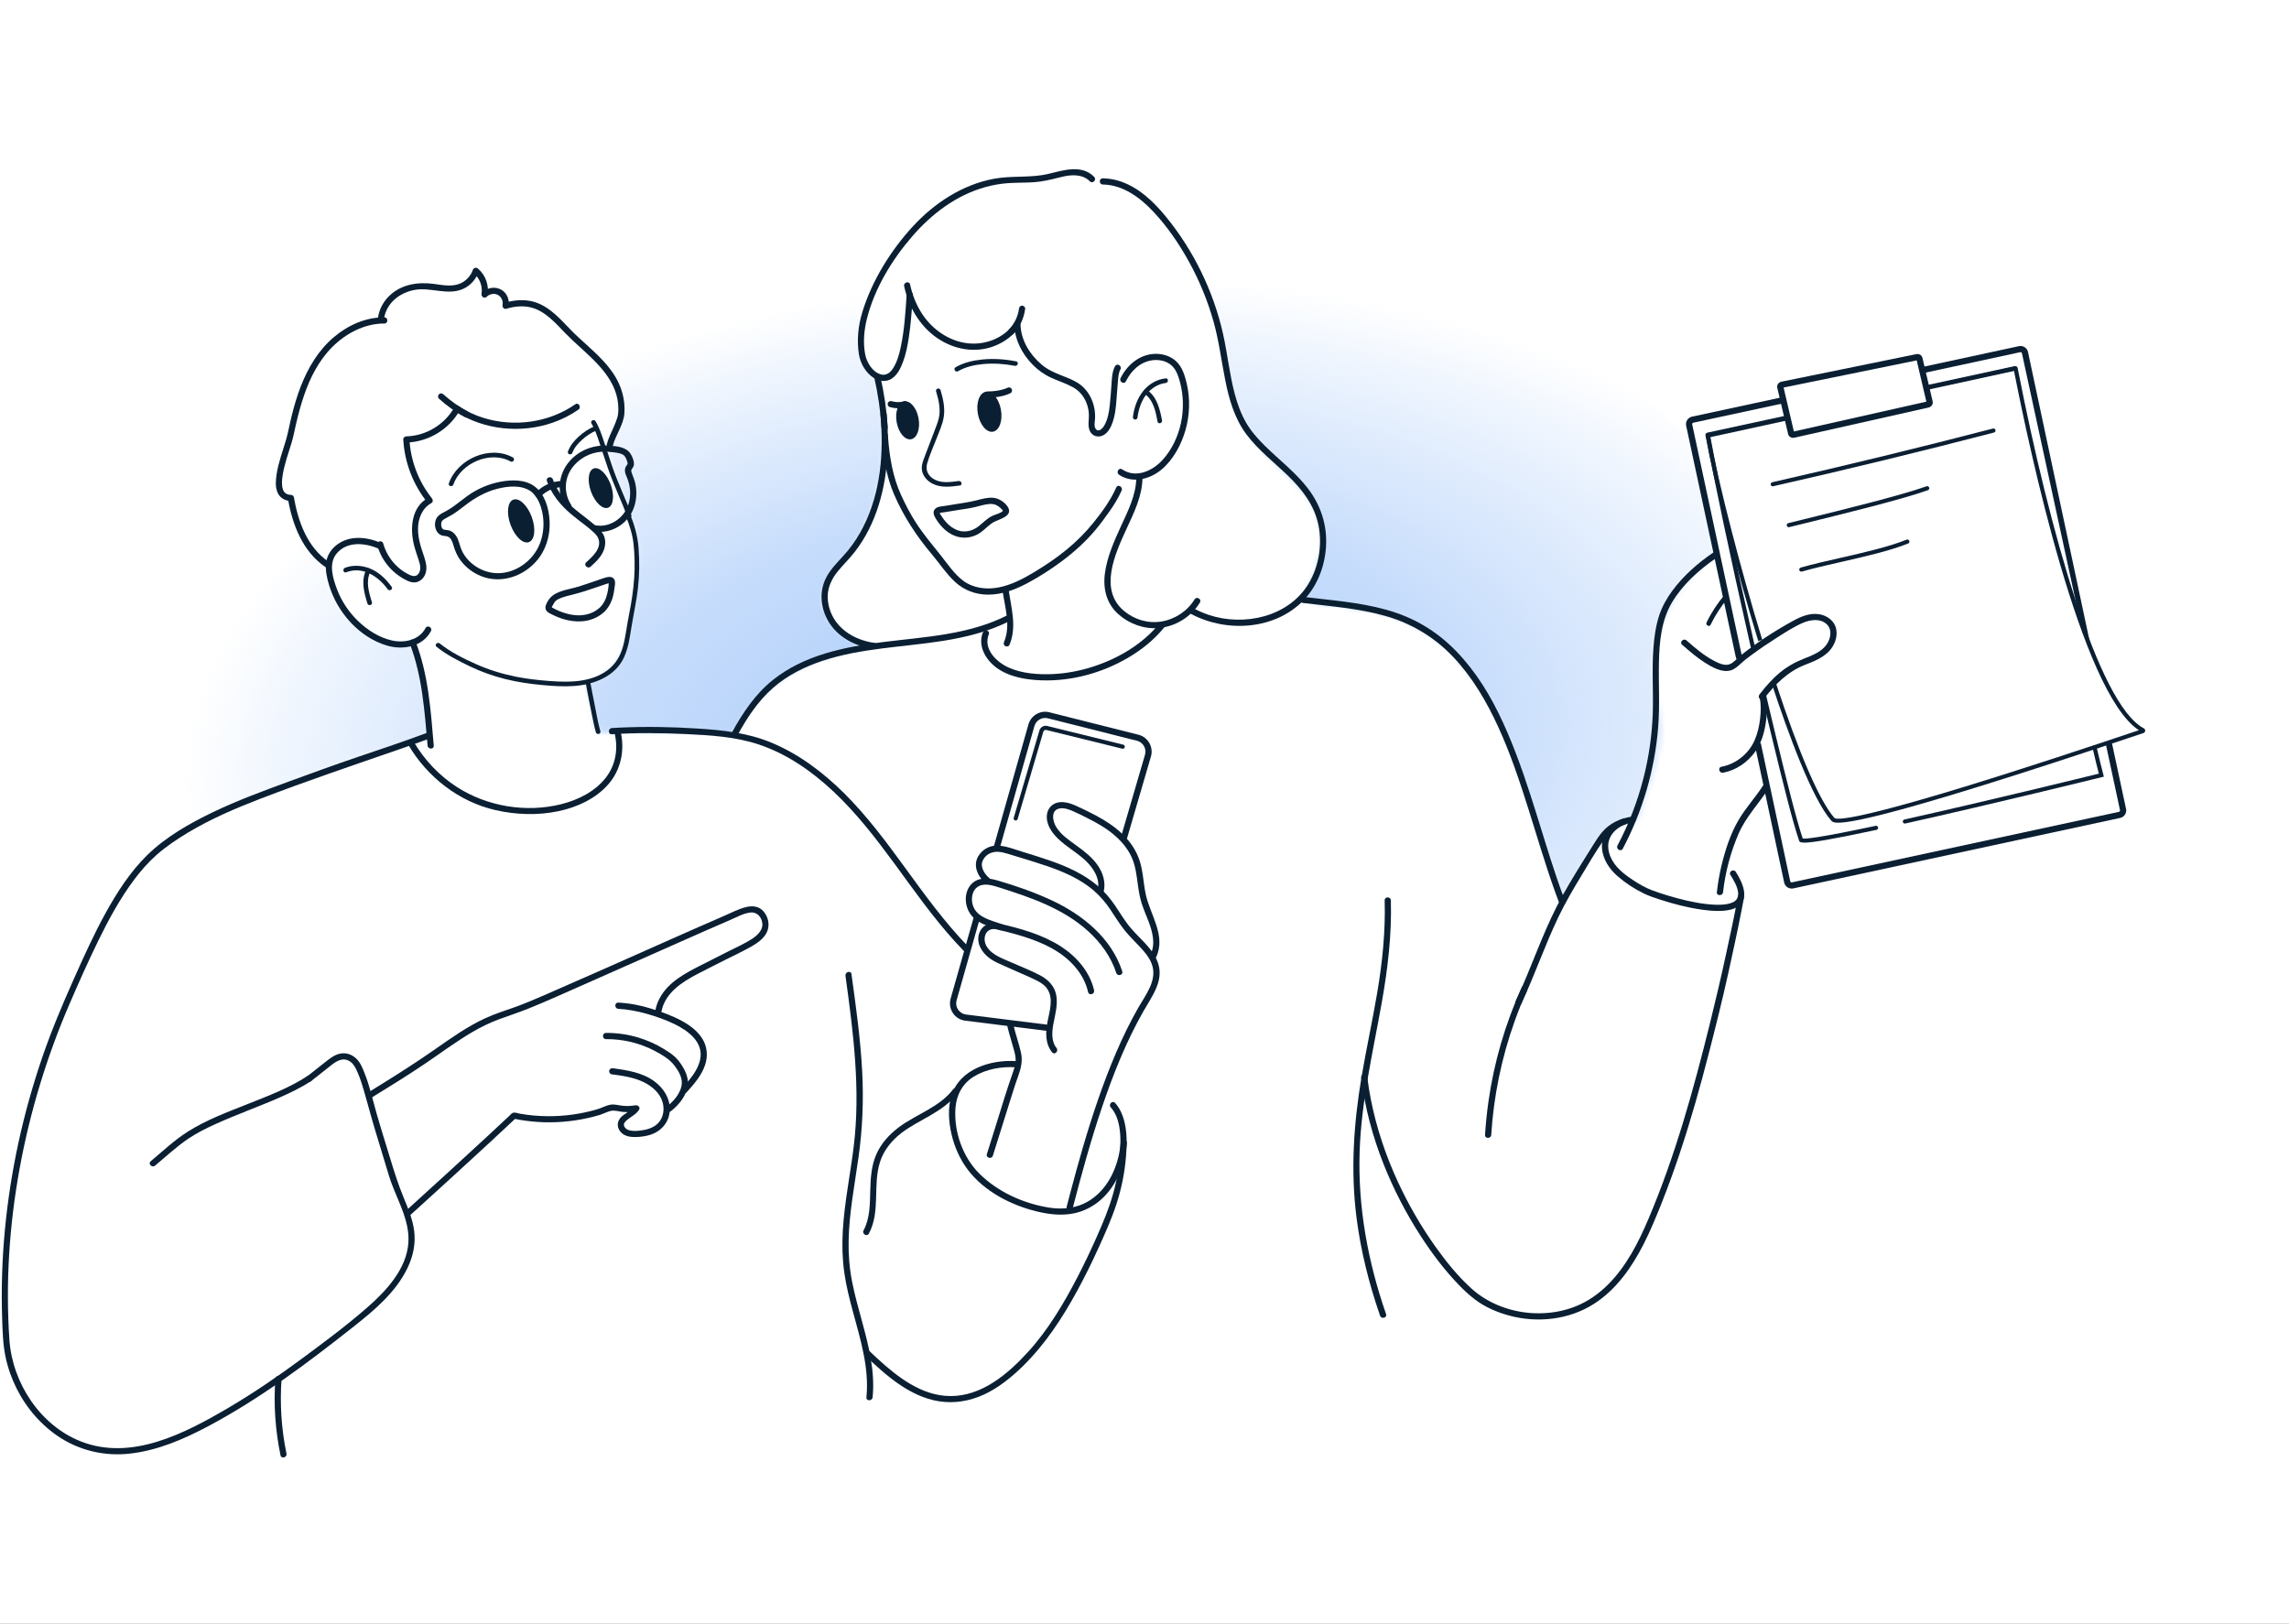 <?xml version="1.0" encoding="UTF-8"?> <svg xmlns="http://www.w3.org/2000/svg" width="468" height="332" viewBox="0 0 468 332" fill="none"><rect x="0" y="0" width="468" height="332" fill="#808080" stroke="none"/><g clip-path="url(#clip0_841_132305)"><rect width="468" height="332" fill="white"></rect><mask id="mask0_841_132305" style="mask-type:luminance" maskUnits="userSpaceOnUse" x="-38" y="-16" width="477" height="248"><path d="M220.975 -6.087C254.45 -6.087 288.837 -0.673 322.223 1.991C355.225 4.626 387.095 1.953 419.924 9.335C425.067 10.492 430.587 12.042 433.792 16.227C437.829 21.501 436.773 28.908 435.802 35.483C431.744 62.991 432.749 91.238 438.745 118.391C437.829 114.244 413.18 117.622 409.227 117.462C395.507 116.905 348 86 346.5 86C345 86 351.5 110.5 350.909 114.257C346.5 116.52 343.456 120.853 341.159 125.025C339.174 128.632 337.662 132.643 337.827 136.756C337.983 140.696 339.655 144.455 339.837 148.395C339.98 151.456 339.22 154.484 338.371 157.427C337.447 160.633 336.319 163.77 335.348 166.958C334.685 169.125 333.688 166.633 331.944 167.871C330.2 169.108 327.177 171.426 326.163 173.213C324.495 176.156 323.836 176.397 322.506 179.505C322.316 179.948 321.813 180.759 321.336 180.822C320.411 180.949 319.689 185.341 319.461 184.564C316.898 175.822 313.549 167.883 310.986 159.142C308.967 152.263 305.754 144.687 301.417 138.982C299.12 135.958 297.54 133.158 294.373 131.072C290.902 128.788 286.371 126.368 282.351 125.325C276.966 123.923 271.831 124.193 266.523 122.601C267.448 119.81 269.002 117.297 269.686 114.379C270.362 111.495 270.438 108.408 269.441 105.617C267.79 100.997 263.554 97.906 260.155 94.367C257.381 91.483 255.079 88.142 253.344 84.536C252.457 82.691 251.714 80.773 251.127 78.81C250.565 76.922 250.62 75.288 250.375 73.371C249.294 64.836 245.751 56.762 241.097 49.587C238.834 46.099 236.241 42.73 232.829 40.352C228.809 37.552 223.94 36.311 219.189 35.124C215.249 37.117 210.616 36.416 206.229 36.881C200.579 37.48 195.232 40.044 190.849 43.659C186.466 47.273 182.999 51.91 180.25 56.88C177.623 61.627 175.579 67.003 176.305 72.378C176.753 75.698 178.573 75.427 179.578 78.62C182.834 88.966 180.486 103.831 174.143 112.627C171.58 116.178 167.796 119.257 168.472 123.585C169.148 127.914 173.742 131.364 178.054 132.137C168.413 133.585 158.886 137.635 152.919 145.346C151.859 146.714 151.293 149.48 149.638 149.982C148.789 150.24 147.877 150.194 146.99 150.147C144.009 149.982 140.694 149.083 137.67 149.319C134.993 149.531 132.577 150.379 130.12 149.151C130.039 149.108 129.583 149.662 129.503 149.619C127.48 148.53 126.568 149.852 125.703 149.742C124.871 149.636 123.11 150.177 122.404 149.716C121.446 149.091 121.104 144.548 120.682 142.166L119.546 139.797C123.207 138.893 126.408 136.017 127.662 132.453C127.983 131.545 128.029 130.549 128.262 129.603C128.561 128.374 128.823 127.141 129.047 125.899C129.486 123.471 129.786 121.022 129.938 118.56C130.175 114.768 130.901 109.962 129.005 106.466C126.952 102.686 126.374 98.522 124.752 94.582C124.275 93.421 123.667 92.391 124.001 91.136C124.334 89.882 124.613 88.742 125.23 87.653C125.812 86.626 126.539 85.225 126.602 84.029C126.741 81.352 125.85 78.713 124.326 76.496C123.536 75.347 122.768 74.549 121.767 73.582C120.774 72.619 119.516 71.179 118.498 70.242C116.568 68.468 115.521 67.395 113.596 65.622C113.19 65.25 112.227 63.979 111.746 63.705C111.29 63.443 108.841 62.083 108.334 61.927C106.239 61.285 105.167 62.717 103.119 63.493C102.937 62.294 102.84 61.234 101.733 60.504C100.733 59.845 99.166 60.086 98.6 61.141C98.503 60.001 98.3 58.874 98 57.767C97.895 57.383 97.768 56.982 97.485 56.703C97.202 56.424 96.708 56.315 96.4 56.572C96.18 56.754 96.117 57.058 96.02 57.328C95.551 58.633 94.12 59.372 92.739 59.511C91.358 59.651 89.981 59.317 88.613 59.123C86.303 58.793 83.765 58.912 81.894 60.314C81.155 60.867 80.564 61.585 79.981 62.298C79.111 63.358 78.115 64.334 77.684 65.639C72.596 65.985 67.739 68.856 64.986 73.151C64.044 74.617 63.343 76.23 62.587 77.784C60.59 81.893 59.116 86.272 58.681 90.82C58.504 92.678 57.642 94.392 57.203 96.208C56.764 98.024 56.869 100.199 58.271 101.432C58.559 101.685 58.888 101.888 59.133 102.179C59.733 102.893 59.686 103.923 59.749 104.852C59.91 107.112 60.936 109.24 62.3 111.047C63.664 112.855 65.328 113.733 67.013 115.245C67.135 117.846 67.743 120.426 68.803 122.808C69.091 123.454 69.411 124.088 69.829 124.654C70.37 125.38 71.058 125.98 71.747 126.575C72.748 127.441 73.748 128.311 74.749 129.176C75.526 129.852 76.337 130.544 77.321 130.853C78.187 131.127 79.116 131.081 80.023 131.098C80.902 131.115 81.784 131.191 82.654 131.326C83.132 131.402 83.6 131.55 84.014 131.803C84.369 132.018 84.698 132.069 84.601 132.491L86.586 138.538C86.687 138.847 86.73 139.172 86.687 139.497C86.544 140.675 88.161 148.424 87.73 149.159C87.253 149.97 88.064 150.713 88.064 150.713C88.064 150.713 86.957 151.055 83.862 151.942C80.302 152.96 73.622 154.59 70.214 156.042C61.608 159.712 51.443 162.313 43.462 167.034C36.832 170.958 23.868 170.565 4.759 230.285C3.589 233.866 -19.079 224.377 -21.364 223.495C-27.242 221.223 -32.453 220.332 -34.814 214.829C-38.247 206.823 -36.752 192.891 -37.06 184.222C-38.517 143.239 -34.214 102.336 -29.928 61.64C-28.581 48.84 -27.145 35.736 -21.482 24.183C-11.731 4.28 9.438 -8.055 31.118 -12.645C60.256 -18.811 93.157 -15.04 122.54 -12.671C155.322 -10.023 188.193 -8.709 220.975 -6.091V-6.087Z" fill="white"></path></mask><g mask="url(#mask0_841_132305)"><path d="M-54.521 309.299C-62.566 176.891 38.775 29.199 174.359 20.956C309.944 12.717 428.425 147.052 436.47 279.444L-54.521 309.287V309.304V309.299Z" fill="url(#paint0_radial_841_132305)"></path></g><path d="M368.873 172.305C367.974 172.305 367.902 172.098 367.83 171.891C366.525 168.061 364.646 160.595 362.036 149.792C361.808 148.855 361.58 147.905 361.352 146.942C360.972 145.341 360.584 143.707 360.195 142.052C360.14 141.824 360.284 141.596 360.512 141.545C360.74 141.494 360.968 141.634 361.019 141.862C361.407 143.521 361.792 145.151 362.176 146.752C362.404 147.715 362.636 148.669 362.86 149.602C365.427 160.236 367.286 167.626 368.582 171.473C369.156 171.557 371.791 171.376 383.485 168.871C383.713 168.821 383.936 168.968 383.987 169.197C384.038 169.425 383.89 169.648 383.662 169.699C374.063 171.756 370.356 172.317 368.878 172.317L368.873 172.305Z" fill="#0B1F33"></path><path d="M375.829 168.238C374.786 168.238 374.57 167.993 374.418 167.82C370.495 163.318 365.639 150.118 362.256 139.835L363.059 139.573C367.873 154.21 372.02 163.787 375.056 167.267C375.487 167.651 378.895 167.828 401.044 161.072C414.232 157.047 428.775 152.178 434.987 150.097C435.971 149.767 436.757 149.505 437.31 149.32C425.465 141.659 414.819 91.39 411.799 75.947L411.765 75.769L393.974 79.621L393.797 78.793L411.922 74.87C412.057 74.84 412.196 74.87 412.31 74.942C412.424 75.018 412.5 75.132 412.526 75.263L412.627 75.786C418.919 107.956 428.965 144.062 438.306 148.927C438.501 149.028 438.615 149.231 438.594 149.446C438.577 149.662 438.433 149.843 438.226 149.907C437.762 150.059 436.731 150.401 435.257 150.895C390.782 165.785 379.135 168.238 375.829 168.238Z" fill="#0B1F33"></path><path d="M359.49 131.093C354.934 116.153 350.495 98.864 348.696 89.05C348.646 88.784 348.815 88.527 349.085 88.468L365.322 84.954L365.499 85.782L349.588 89.228C351.42 99.067 355.804 116.102 360.301 130.848L359.494 131.093H359.49Z" fill="#0B1F33"></path><path d="M366.623 89.536C366.129 89.536 365.689 89.215 365.588 88.746L363.371 79.283C363.316 79.021 363.363 78.755 363.51 78.531C363.667 78.286 363.928 78.113 364.224 78.05L391.787 72.421C392.044 72.366 392.319 72.399 392.547 72.522C392.813 72.661 392.999 72.902 393.058 73.185L395.148 82.104C395.266 82.661 394.886 83.21 394.299 83.337L366.867 89.506C366.787 89.523 366.703 89.532 366.623 89.532V89.536ZM364.667 79.249L366.77 88.231L393.856 82.137L391.88 73.692L364.672 79.249H364.667ZM391.821 73.459C391.821 73.459 391.821 73.464 391.821 73.468V73.459Z" fill="#0B1F33"></path><path d="M362.446 99.447C362.252 99.447 362.079 99.316 362.037 99.118C361.986 98.89 362.129 98.666 362.353 98.611C377.366 95.203 392.547 91.512 407.471 87.632C407.699 87.572 407.927 87.708 407.986 87.936C408.045 88.164 407.91 88.392 407.682 88.451C392.75 92.332 377.564 96.027 362.539 99.434C362.505 99.443 362.476 99.443 362.446 99.443V99.447Z" fill="#0B1F33"></path><path d="M365.727 107.808C365.537 107.808 365.364 107.682 365.317 107.488C365.262 107.259 365.398 107.031 365.626 106.977C366.508 106.757 367.589 106.491 368.81 106.191C376.255 104.363 388.712 101.305 393.889 99.443C394.109 99.363 394.35 99.477 394.43 99.696C394.51 99.916 394.396 100.157 394.177 100.237C388.957 102.116 376.47 105.178 369.012 107.01C367.796 107.31 366.715 107.572 365.833 107.792C365.799 107.8 365.765 107.804 365.731 107.804L365.727 107.808Z" fill="#0B1F33"></path><path d="M368.286 116.892C368.101 116.892 367.932 116.769 367.881 116.588C367.818 116.364 367.944 116.132 368.172 116.064C370.516 115.393 373.265 114.768 376.179 114.105C381.044 112.998 386.073 111.854 389.815 110.359C390.03 110.27 390.275 110.38 390.364 110.595C390.452 110.811 390.343 111.056 390.127 111.144C386.327 112.66 381.263 113.813 376.365 114.928C373.464 115.587 370.723 116.212 368.4 116.879C368.362 116.892 368.324 116.896 368.282 116.896L368.286 116.892Z" fill="#0B1F33"></path><path d="M83.749 131.537C86.333 138.201 86.806 145.413 87.418 152.466C87.49 153.272 88.757 153.281 88.685 152.466C88.064 145.308 87.596 137.968 84.973 131.203C84.682 130.452 83.457 130.777 83.753 131.541L83.749 131.537Z" fill="#0B1F33"></path><path d="M77.793 110.98C74.905 109.764 71.421 109.417 68.811 111.453C67.696 112.323 66.89 113.556 66.687 114.971C66.467 116.512 66.831 118.155 67.274 119.633C68.942 125.219 73.439 130.329 79.119 132.014C82.362 132.977 86.391 132.289 88.106 129.062C88.49 128.344 87.396 127.703 87.012 128.425C85.694 130.908 82.662 131.558 80.103 130.967C77.464 130.359 75.036 128.784 73.118 126.909C71.315 125.148 69.871 122.998 68.959 120.642C68.047 118.286 67.092 115.186 68.887 113.121C71.083 110.596 74.681 111.035 77.46 112.205C77.776 112.34 78.152 112.061 78.241 111.761C78.346 111.398 78.114 111.115 77.797 110.98H77.793Z" fill="#0B1F33"></path><path d="M70.78 117.031C74.099 115.71 77.355 117.851 79.26 120.49C79.614 120.98 80.438 120.507 80.079 120.008C79.023 118.543 77.71 117.226 76.063 116.44C74.416 115.655 72.321 115.401 70.527 116.115C69.965 116.339 70.21 117.259 70.78 117.031Z" fill="#0B1F33"></path><path d="M67.156 114.861C62.798 111.863 60.957 106.66 60.079 101.66C60.028 101.381 59.728 101.204 59.467 101.196C58.643 101.162 58.086 100.816 57.845 100.085C57.545 99.186 57.638 98.155 57.782 97.234C58.136 94.95 58.934 92.775 59.606 90.571C60.003 89.257 60.244 87.898 60.56 86.563C61.012 84.642 61.519 82.729 62.161 80.862C63.407 77.218 65.206 73.675 67.959 70.934C70.712 68.194 74.534 66.133 78.579 66.158C79.394 66.162 79.394 64.896 78.579 64.891C74.732 64.866 71.113 66.517 68.216 68.979C65.096 71.631 62.98 75.204 61.506 78.987C60.733 80.968 60.138 83.016 59.623 85.081C59.222 86.69 58.947 88.341 58.483 89.933C57.803 92.264 56.929 94.544 56.561 96.952C56.38 98.151 56.253 99.481 56.713 100.638C57.174 101.795 58.229 102.416 59.479 102.462L58.867 101.998C59.804 107.357 61.882 112.762 66.527 115.955C67.199 116.419 67.836 115.321 67.165 114.861H67.156Z" fill="#0B1F33"></path><path d="M78.528 65.085C79.047 61.922 81.746 59.832 84.782 59.283C88.114 58.679 91.611 60.533 94.807 59.021C96.26 58.333 97.35 57.045 97.882 55.546L96.822 55.825C98.042 56.859 98.709 58.464 98.452 60.064C98.355 60.66 99.022 61.154 99.512 60.681C100.099 60.111 101.032 59.912 101.775 60.297C102.518 60.681 102.907 61.559 102.751 62.357C102.662 62.809 103.038 63.286 103.532 63.139C105.128 62.653 106.838 62.463 108.481 62.851C109.955 63.202 111.264 64.021 112.408 64.997C113.553 65.972 114.532 67.053 115.559 68.113C116.488 69.076 117.472 69.98 118.46 70.879C122.214 74.291 126.382 78.05 126.428 83.527C126.433 84.177 126.399 84.794 126.209 85.419C126.019 86.044 125.765 86.652 125.508 87.255C125.009 88.421 124.389 89.587 124.076 90.82C123.873 91.609 125.098 91.947 125.297 91.157C125.875 88.886 127.501 86.876 127.666 84.494C127.864 81.673 127.053 78.915 125.512 76.559C123.971 74.203 121.977 72.366 119.955 70.524C118.907 69.57 117.847 68.633 116.855 67.623C115.761 66.513 114.722 65.347 113.553 64.313C112.252 63.164 110.778 62.159 109.089 61.699C107.159 61.171 105.099 61.34 103.202 61.918L103.984 62.699C104.245 61.352 103.675 59.874 102.425 59.207C101.175 58.54 99.626 58.819 98.625 59.79L99.685 60.406C100.014 58.371 99.317 56.281 97.73 54.934C97.354 54.613 96.838 54.743 96.67 55.212C96.218 56.492 95.183 57.569 93.908 58.046C92.252 58.667 90.428 58.286 88.735 58.059C85.508 57.623 82.126 58.101 79.672 60.428C78.46 61.576 77.591 63.101 77.32 64.756C77.189 65.554 78.41 65.896 78.541 65.094L78.528 65.085Z" fill="#0B1F33"></path><path d="M77.121 111.47C77.62 113.265 78.557 114.916 79.841 116.267C80.496 116.955 81.243 117.568 82.054 118.074C82.814 118.547 83.747 119.096 84.668 119.101C85.588 119.105 86.416 118.492 86.83 117.673C87.277 116.786 87.239 115.79 87.007 114.844C86.728 113.712 86.268 112.627 85.964 111.499C85.66 110.372 85.462 109.303 85.462 108.172C85.462 106.107 86.289 103.923 88.177 102.889C88.565 102.674 88.549 102.201 88.304 101.892C85.571 98.48 83.958 94.224 83.713 89.861L83.08 90.495C87.556 90.381 91.8 87.838 93.988 83.928L93.122 84.156C98.937 87.931 106.517 88.7 113.037 86.42C114.891 85.769 116.652 84.887 118.265 83.763C118.928 83.299 118.299 82.201 117.627 82.67C112.214 86.436 105.123 87.399 98.848 85.453C97.049 84.895 95.343 84.089 93.764 83.062C93.481 82.877 93.059 83.003 92.898 83.29C90.926 86.812 87.121 89.126 83.084 89.232C82.755 89.24 82.43 89.515 82.451 89.865C82.717 94.591 84.457 99.101 87.413 102.792L87.539 101.795C84.089 103.691 83.794 108.041 84.642 111.453C84.896 112.471 85.25 113.455 85.576 114.455C85.854 115.308 86.15 116.326 85.668 117.166C85.153 118.066 84.321 117.851 83.528 117.449C82.734 117.048 82.02 116.567 81.37 115.984C79.921 114.683 78.874 113.011 78.35 111.136C78.131 110.351 76.91 110.684 77.13 111.474L77.121 111.47Z" fill="#0B1F33"></path><path d="M120.93 86.605C121.669 87.809 122.108 89.198 122.56 90.528C123.143 92.247 123.679 93.983 124.275 95.701C124.912 97.526 125.647 99.316 126.399 101.094C127.024 102.576 127.708 104.058 128.173 105.6C128.35 106.182 129.266 105.933 129.089 105.346C128.637 103.843 127.974 102.403 127.366 100.959C126.572 99.08 125.799 97.196 125.132 95.266C124.524 93.505 123.975 91.723 123.371 89.958C122.928 88.657 122.476 87.302 121.754 86.124C121.433 85.604 120.614 86.082 120.935 86.605H120.93Z" fill="#0B1F33"></path><path d="M127.894 105.384C128.68 107.293 129.322 109.231 129.537 111.288C129.773 113.547 129.82 115.828 129.672 118.095C129.503 120.676 129.115 123.239 128.595 125.768C128.165 127.859 127.962 130 127.413 132.065C126.864 134.13 125.863 135.844 124.127 137.115C122.502 138.306 120.555 138.935 118.574 139.206C116.594 139.476 114.47 139.417 112.43 139.265C110.095 139.092 107.768 138.834 105.471 138.374C102.654 137.808 99.884 136.963 97.261 135.777C94.639 134.59 92.101 133.34 89.914 131.579C89.441 131.199 88.765 131.866 89.242 132.25C91.29 133.897 93.634 135.088 95.986 136.224C98.338 137.36 100.813 138.243 103.347 138.872C105.825 139.488 108.355 139.852 110.897 140.088C113.059 140.287 115.243 140.439 117.417 140.278C121.484 139.978 125.834 138.315 127.616 134.358C128.54 132.305 128.806 130.055 129.17 127.859C129.579 125.384 130.128 122.943 130.415 120.447C130.736 117.627 130.779 114.814 130.555 111.981C130.36 109.578 129.731 107.361 128.815 105.131C128.587 104.574 127.666 104.819 127.899 105.384H127.894Z" fill="#0B1F33"></path><path d="M109.242 99.422C107.27 98.011 104.631 98.083 102.35 98.506C99.948 98.949 97.625 99.946 95.636 101.36C94.601 102.095 93.63 102.918 92.587 103.645C92.114 103.974 91.628 104.282 91.122 104.553C90.615 104.823 90.062 105.076 89.627 105.486C88.415 106.626 88.833 109.295 90.632 109.561C91.147 109.637 91.578 109.608 91.97 110C92.422 110.461 92.587 111.115 92.769 111.715C93.077 112.732 93.491 113.687 94.12 114.544C95.34 116.208 97.089 117.445 99.061 118.058C103.309 119.379 107.984 117.348 110.437 113.754C111.881 111.639 112.515 108.987 112.363 106.445C112.211 103.902 111.413 101.098 109.373 99.523C109.098 99.312 108.744 99.261 108.478 99.523C108.258 99.739 108.207 100.212 108.478 100.419C110.087 101.66 110.796 103.801 111.037 105.756C111.277 107.711 110.999 109.937 110.104 111.795C108.427 115.279 104.5 117.741 100.581 117.116C98.786 116.829 97.11 115.946 95.847 114.641C95.226 113.995 94.707 113.243 94.352 112.42C93.938 111.466 93.824 110.38 93.208 109.519C92.959 109.173 92.654 108.86 92.279 108.649C91.802 108.383 91.32 108.421 90.805 108.311C90.214 108.184 90.121 107.272 90.264 106.778C90.357 106.453 90.661 106.259 90.936 106.09C91.438 105.786 91.975 105.549 92.473 105.241C93.398 104.667 94.255 103.991 95.117 103.328C97.089 101.812 99.183 100.6 101.611 99.971C103.849 99.392 106.62 99.097 108.613 100.52C109.276 100.997 109.909 99.895 109.25 99.426L109.242 99.422Z" fill="#0B1F33"></path><path d="M110.483 101.609C111.653 100.347 113.355 99.62 115.052 99.62C115.867 99.62 115.867 98.353 115.052 98.353C113.021 98.353 110.969 99.219 109.588 100.714C109.035 101.314 109.93 102.209 110.483 101.609Z" fill="#0B1F33"></path><path d="M121.429 108.649C124.263 109.173 127.16 107.842 128.76 105.473C129.613 104.211 130.044 102.678 130.099 101.162C130.124 100.406 130.052 99.646 129.896 98.903C129.74 98.159 129.427 97.463 129.17 96.736C129.013 96.293 129.009 96.103 129.296 95.744C129.533 95.444 129.643 95.115 129.617 94.73C129.571 94.08 129.242 93.282 128.883 92.741C127.979 91.369 126.003 91.23 124.503 91.124C121.438 90.909 118.414 92.015 116.395 94.376C114.115 97.044 113.756 100.862 115.669 103.852C116.108 104.536 117.206 103.902 116.763 103.214C115.306 100.938 115.331 98.054 116.868 95.824C118.275 93.784 120.652 92.505 123.11 92.374C123.849 92.336 124.596 92.374 125.327 92.475C125.977 92.568 126.851 92.636 127.417 93.012C127.89 93.324 128.089 93.928 128.253 94.447C128.376 94.832 128.346 94.878 128.114 95.182C127.911 95.448 127.793 95.744 127.772 96.082C127.734 96.724 128.046 97.294 128.27 97.868C128.524 98.518 128.701 99.207 128.781 99.899C128.929 101.196 128.781 102.551 128.258 103.75C127.189 106.208 124.461 107.923 121.759 107.42C120.96 107.272 120.618 108.493 121.421 108.641L121.429 108.649Z" fill="#0B1F33"></path><path d="M119.74 139.582C120.251 142.339 120.774 145.097 121.37 147.842C121.509 148.483 121.64 149.129 121.834 149.759C122.011 150.341 122.932 150.092 122.75 149.505C122.341 148.171 122.109 146.769 121.83 145.405C121.492 143.745 121.171 142.081 120.859 140.418C120.791 140.054 120.724 139.691 120.656 139.328C120.546 138.729 119.63 138.982 119.74 139.582Z" fill="#0B1F33"></path><path d="M87.535 149.776C82.772 151.562 77.937 153.162 73.118 154.797C68.431 156.389 63.786 158.078 59.136 159.784C53.862 161.722 48.571 163.665 43.499 166.101C38.731 168.394 33.905 171.139 30.1 174.864C26.616 178.276 23.926 182.469 21.582 186.718C19.239 190.966 17.152 195.577 15.134 200.1C12.799 205.336 10.573 210.598 8.707 216.024C6.73 221.776 5.083 227.637 3.791 233.579C1.228 245.373 0.041 257.489 0.438 269.558C0.523 272.189 0.59 274.853 1.127 277.442C1.591 279.689 2.368 281.872 3.39 283.924C5.438 288.02 8.559 291.623 12.444 294.076C16.642 296.728 21.574 297.796 26.498 297.256C32.148 296.635 37.481 294.346 42.46 291.707C53.178 286.027 62.903 278.709 72.396 271.205C76.615 267.869 80.939 264.233 83.317 259.288C84.457 256.915 85.014 254.351 84.681 251.725C84.377 249.339 83.443 247.113 82.531 244.909C81.429 242.244 80.58 239.533 79.744 236.78C78.815 233.718 77.84 230.661 76.966 227.582C76.201 224.897 75.606 222.152 74.575 219.546C74.136 218.427 73.676 217.219 72.764 216.396C71.898 215.619 70.762 215.222 69.605 215.442C68.372 215.674 67.371 216.497 66.412 217.257C65.162 218.246 63.908 219.238 62.658 220.226C62.021 220.733 62.92 221.624 63.554 221.121C64.77 220.163 65.982 219.2 67.198 218.241C68.22 217.431 69.491 216.316 70.901 216.742C72.122 217.11 72.683 218.292 73.144 219.373C73.689 220.64 74.098 221.958 74.478 223.284C75.247 225.961 75.952 228.651 76.763 231.32C77.683 234.36 78.604 237.401 79.529 240.441C80.893 244.922 83.845 249.33 83.494 254.166C83.106 259.55 78.921 264.018 75.065 267.387C70.754 271.15 66.109 274.592 61.505 277.991C56.903 281.39 51.793 284.891 46.654 287.911C37.836 293.084 26.903 298.823 16.553 294.764C8.204 291.492 2.529 282.788 1.925 273.984C1.122 262.282 1.912 250.449 4.019 238.921C6.127 227.371 9.568 216.058 14.222 205.277C16.093 200.94 18.022 196.612 20.096 192.364C22.169 188.115 24.564 183.69 27.49 179.8C28.841 178.006 30.336 176.304 32.021 174.813C33.989 173.073 36.206 171.595 38.457 170.244C43.115 167.449 48.123 165.303 53.178 163.357C62.523 159.759 71.995 156.562 81.454 153.289C83.6 152.546 85.745 151.794 87.869 150.996C88.625 150.713 88.3 149.489 87.531 149.776H87.535Z" fill="#0B1F33"></path><path d="M75.884 224.512C79.525 222.27 83.169 220.019 86.72 217.633C90.01 215.42 93.181 213.026 96.61 211.024C98.384 209.99 100.212 209.094 102.142 208.389C104.072 207.684 106.04 207.046 107.953 206.278C111.868 204.707 115.71 202.946 119.57 201.248C127.564 197.735 135.528 194.158 143.522 190.64C145.532 189.754 147.547 188.875 149.561 188.005C150.79 187.473 152.133 186.713 153.493 186.595C154.852 186.477 155.765 187.604 155.87 188.905C155.976 190.205 154.844 191.27 153.818 191.95C152.348 192.925 150.693 193.643 149.122 194.437C147.175 195.425 145.224 196.413 143.277 197.401C140.055 199.036 136.597 200.843 134.844 204.179C134.447 204.935 134.156 205.746 134.004 206.586C133.86 207.384 135.081 207.726 135.224 206.924C135.93 203.056 139.435 200.813 142.669 199.133C144.591 198.136 146.533 197.169 148.467 196.189C150.233 195.294 152.053 194.462 153.767 193.47C154.966 192.777 156.229 191.869 156.816 190.569C157.454 189.154 157.082 187.482 156.073 186.329C155.161 185.282 153.788 185.172 152.513 185.493C150.946 185.89 149.443 186.688 147.965 187.325C139.739 190.89 131.572 194.58 123.371 198.199C119.321 199.986 115.267 201.768 111.209 203.537C109.211 204.407 107.206 205.256 105.153 205.991C103.101 206.725 101.184 207.312 99.283 208.187C95.559 209.893 92.193 212.3 88.844 214.635C85.314 217.097 81.695 219.419 78.042 221.687C77.113 222.266 76.18 222.84 75.247 223.414C74.554 223.841 75.188 224.939 75.884 224.508V224.512Z" fill="#0B1F33"></path><path d="M83.816 248.544C89.429 243.435 95.049 238.342 100.615 233.182C102.262 231.653 103.905 230.12 105.543 228.579L104.927 228.743C108.28 229.436 111.725 229.668 115.138 229.389C116.835 229.25 118.528 228.997 120.192 228.625C121.012 228.444 121.831 228.237 122.633 227.987C123.364 227.759 124.048 227.392 124.787 227.189C125.648 226.957 126.527 227.308 127.388 227.379C128.355 227.46 129.322 227.392 130.281 227.232L129.567 226.303C128.891 227.337 127.557 227.692 126.793 228.663C126.028 229.634 126.197 230.808 127.054 231.64C127.793 232.358 128.849 232.519 129.837 232.514C130.826 232.51 131.953 232.371 132.929 232.063C135.213 231.336 136.839 229.478 136.94 227.042C137.042 224.605 135.665 222.498 133.773 221.108C131.332 219.318 128.271 218.853 125.348 218.448C125.006 218.402 124.673 218.532 124.567 218.891C124.483 219.187 124.673 219.622 125.011 219.673C127.253 219.985 129.588 220.289 131.645 221.307C133.347 222.151 134.922 223.503 135.466 225.382C136.011 227.261 135.454 229.292 133.714 230.34C132.945 230.804 132.08 231.019 131.197 231.146C130.395 231.264 129.508 231.345 128.71 231.146C128.266 231.036 127.878 230.8 127.658 230.386C127.38 229.862 127.722 229.453 128.11 229.107C128.963 228.346 130.006 227.941 130.652 226.953C130.982 226.446 130.437 225.939 129.939 226.024C129.069 226.167 128.165 226.205 127.287 226.117C126.408 226.028 125.64 225.749 124.774 225.906C123.993 226.045 123.279 226.438 122.536 226.699C121.696 226.991 120.817 227.202 119.952 227.396C116.396 228.203 112.714 228.439 109.082 228.11C108.166 228.025 107.253 227.907 106.35 227.747C105.953 227.675 105.492 227.498 105.091 227.515C104.652 227.531 104.327 227.996 104.031 228.275C102.672 229.55 101.308 230.825 99.939 232.092C97.27 234.567 94.589 237.029 91.899 239.486C88.909 242.214 85.911 244.938 82.917 247.666C82.313 248.215 83.213 249.11 83.812 248.561L83.816 248.544Z" fill="#0B1F33"></path><path d="M123.894 212.49C127.378 212.464 130.841 213.296 133.92 214.926C135.36 215.691 136.897 216.582 137.898 217.899C138.805 219.103 139.688 220.589 139.325 222.143C138.924 223.862 137.61 225.285 136.255 226.345C135.613 226.847 136.517 227.739 137.15 227.24C138.514 226.172 139.709 224.795 140.334 223.161C141.001 221.417 140.562 219.8 139.646 218.25C139.19 217.477 138.645 216.713 137.982 216.104C137.319 215.496 136.508 214.977 135.727 214.5C134.076 213.491 132.285 212.697 130.431 212.143C128.316 211.514 126.103 211.206 123.894 211.223C123.079 211.227 123.079 212.494 123.894 212.49Z" fill="#0B1F33"></path><path d="M126.421 206.299C128.325 206.392 130.23 206.763 132.071 207.27C134.03 207.811 136.023 208.507 137.852 209.39C140.656 210.746 143.903 213.102 143.152 216.658C142.666 218.959 141.019 220.775 139.49 222.468C138.946 223.072 139.841 223.972 140.386 223.364C141.91 221.674 143.468 219.909 144.182 217.701C144.756 215.927 144.596 214.018 143.608 212.422C142.62 210.826 141.095 209.703 139.503 208.816C137.523 207.714 135.335 206.953 133.177 206.269C131.019 205.585 128.692 205.133 126.416 205.024C125.601 204.986 125.606 206.252 126.416 206.29L126.421 206.299Z" fill="#0B1F33"></path><path d="M125.107 150.143C130.141 149.814 135.217 149.873 140.255 150.109C145.242 150.341 150.373 150.65 155.14 152.242C160.904 154.167 165.989 157.715 170.389 161.845C175.072 166.236 179 171.325 182.792 176.49C186.816 181.975 190.731 187.575 195.317 192.613C195.891 193.246 196.478 193.867 197.074 194.479C197.669 195.091 198.539 194.167 197.969 193.584C193.155 188.635 189.118 183.027 185.059 177.461C181.204 172.17 177.289 166.883 172.631 162.254C168.299 157.947 163.337 154.189 157.666 151.841C152.83 149.839 147.662 149.29 142.48 148.965C137.206 148.631 131.893 148.547 126.61 148.792C126.108 148.817 125.605 148.842 125.103 148.876C124.292 148.931 124.288 150.198 125.103 150.143H125.107Z" fill="#0B1F33"></path><path d="M172.859 199.53C174.472 211.164 175.988 222.882 174.527 234.618C173.818 240.323 172.644 245.973 172.314 251.72C172.15 254.558 172.217 257.4 172.619 260.217C173.02 263.034 173.657 265.512 174.358 268.114C175.908 273.861 177.749 279.71 177.145 285.736C177.065 286.547 178.332 286.542 178.412 285.736C178.949 280.381 177.585 275.111 176.187 269.993C175.465 267.354 174.726 264.714 174.202 262.029C173.678 259.343 173.45 256.53 173.505 253.743C173.615 247.945 174.751 242.236 175.549 236.51C176.356 230.699 176.588 224.888 176.276 219.027C175.921 212.38 175 205.78 174.088 199.192C173.978 198.39 172.754 198.732 172.868 199.53H172.859Z" fill="#0B1F33"></path><path d="M176.783 277.091C181.039 281.167 185.942 285.592 191.985 286.551C195.14 287.049 198.269 286.5 201.166 285.178C204.063 283.857 206.816 281.644 209.172 279.325C213.72 274.858 217.225 269.49 220.262 263.916C221.811 261.074 223.239 258.169 224.582 255.221C225.924 252.274 227.234 249.36 228.234 246.315C229.29 243.101 229.961 239.778 230.223 236.408C230.46 233.33 230.502 230.108 229.134 227.257C228.834 226.636 228.454 226.062 227.994 225.547C227.449 224.939 226.558 225.834 227.098 226.442C228.978 228.554 229.146 231.75 229.062 234.428C228.956 237.692 228.475 240.918 227.597 244.064C226.718 247.21 225.515 250.035 224.235 252.928C222.985 255.741 221.668 258.523 220.245 261.256C217.445 266.636 214.278 271.978 210.173 276.475C206.068 280.972 200.71 285.537 194.257 285.482C188.396 285.432 183.451 281.538 179.337 277.759C178.78 277.243 178.227 276.724 177.678 276.196C177.091 275.63 176.191 276.526 176.783 277.091Z" fill="#0B1F33"></path><path d="M194.878 222.743C192.078 226.442 187.323 227.832 183.725 230.547C181.791 232.004 180.136 233.845 179.156 236.079C178.176 238.313 177.995 240.889 177.931 243.372C177.86 246.155 177.898 249.081 176.559 251.611C176.179 252.333 177.273 252.97 177.653 252.248C180.085 247.658 178.379 242.32 179.95 237.527C180.714 235.196 182.319 233.22 184.24 231.734C186.044 230.34 188.096 229.31 190.064 228.174C192.285 226.894 194.405 225.45 195.972 223.385C196.466 222.735 195.364 222.101 194.878 222.747V222.743Z" fill="#0B1F33"></path><path d="M62.917 219.998C59.155 222.485 54.839 224.086 50.671 225.75C46.495 227.413 42.17 229.006 38.361 231.429C35.654 233.152 33.269 235.407 30.815 237.46C30.19 237.983 31.09 238.874 31.71 238.355C33.915 236.51 36.064 234.504 38.446 232.886C40.215 231.687 42.145 230.728 44.092 229.846C48.403 227.886 52.88 226.316 57.212 224.411C59.395 223.448 61.562 222.409 63.559 221.092C64.235 220.644 63.602 219.546 62.922 219.998H62.917Z" fill="#0B1F33"></path><path d="M74.918 116.432C73.765 118.666 74.419 121.149 75.124 123.408C75.306 123.991 76.222 123.741 76.041 123.154C75.424 121.174 74.715 118.885 75.737 116.909C76.015 116.368 75.196 115.887 74.918 116.427V116.432Z" fill="#0B1F33"></path><path d="M227.977 74.891C227.356 76.048 227.331 77.429 227.242 78.713C227.149 80.094 227.044 81.487 226.9 82.864C226.757 84.24 226.495 85.778 225.768 87.032C225.485 87.513 224.734 88.417 224.126 87.826C223.589 87.302 223.847 86.289 223.885 85.638C224.041 83.003 222.981 80.258 220.849 78.641C219.7 77.771 218.285 77.277 216.959 76.745C215.549 76.179 214.16 75.571 212.994 74.579C210.558 72.514 208.716 69.574 208.649 66.314C208.636 65.664 207.813 65.483 207.466 65.993C205.401 69.051 201.622 70.571 198.007 70.212C194.131 69.828 190.664 67.425 188.552 64.216C187.34 62.379 186.538 60.326 186.077 58.181C185.909 57.383 184.684 57.721 184.857 58.519C185.744 62.67 187.974 66.568 191.483 69.034C194.992 71.5 199.396 72.285 203.336 70.748C205.456 69.921 207.289 68.523 208.564 66.631L207.382 66.31C207.445 69.422 208.928 72.307 211.073 74.511C212.175 75.643 213.425 76.555 214.861 77.218C216.296 77.881 217.918 78.388 219.358 79.177C220.6 79.861 221.537 80.947 222.078 82.256C222.348 82.91 222.529 83.615 222.601 84.321C222.677 85.102 222.576 85.854 222.555 86.631C222.534 87.408 222.698 88.168 223.239 88.717C223.779 89.266 224.616 89.388 225.329 89.114C226.761 88.565 227.411 86.778 227.757 85.415C228.197 83.687 228.251 81.888 228.395 80.119C228.458 79.346 228.517 78.569 228.581 77.796C228.644 77.024 228.712 76.209 229.079 75.525C229.463 74.807 228.37 74.165 227.985 74.887L227.977 74.891Z" fill="#0B1F33"></path><path d="M185.364 60.331C185.127 63.895 184.907 67.484 184.164 70.985C183.852 72.442 183.442 73.941 182.652 75.221C182.087 76.141 181.246 76.88 180.102 76.568C178.379 76.099 177.18 74.072 176.876 72.404C176.441 70.018 176.66 67.493 177.251 65.157C178.814 58.983 182.315 53.198 186.445 48.409C190.456 43.76 195.435 39.947 201.423 38.27C202.884 37.861 204.383 37.582 205.899 37.468C207.707 37.328 209.523 37.383 211.334 37.265C213.146 37.147 214.772 36.75 216.482 36.315C217.994 35.931 219.582 35.618 221.119 36.066C221.773 36.256 222.352 36.59 222.825 37.079C223.391 37.666 224.286 36.771 223.72 36.184C221.182 33.557 217.394 34.829 214.354 35.555C210.714 36.425 206.917 35.872 203.243 36.551C196.753 37.755 191.031 41.518 186.614 46.323C182.196 51.129 178.294 57.303 176.305 63.84C175.465 66.593 175.161 69.545 175.6 72.4C175.9 74.342 177.036 76.314 178.742 77.349C179.806 77.995 181.204 78.143 182.285 77.45C183.463 76.698 184.122 75.33 184.603 74.068C185.228 72.433 185.554 70.698 185.815 68.975C186.107 67.053 186.293 65.115 186.44 63.177C186.512 62.231 186.576 61.281 186.639 60.335C186.694 59.52 185.427 59.524 185.372 60.335L185.364 60.331Z" fill="#0B1F33"></path><path d="M244.235 122.572C242.753 124.991 240.215 126.651 237.415 127.099C234.615 127.546 231.849 126.643 229.788 124.911C224.62 120.574 227.994 113.222 230.282 108.239C231.82 104.886 233.564 101.428 233.589 97.657C233.593 96.842 232.326 96.842 232.322 97.657C232.297 101.255 230.574 104.57 229.113 107.766C227.749 110.748 226.368 113.894 225.916 117.162C225.464 120.431 226.245 123.48 228.72 125.654C230.912 127.589 233.952 128.686 236.879 128.429C240.329 128.125 243.521 126.165 245.329 123.209C245.755 122.513 244.661 121.875 244.235 122.572Z" fill="#0B1F33"></path><path d="M225.473 37.73C229.59 37.797 233.065 40.377 235.781 43.257C238.703 46.353 241.14 49.968 243.188 53.692C245.236 57.417 246.95 61.585 248.124 65.795C249.226 69.735 249.72 73.785 250.519 77.788C251.287 81.665 252.423 85.609 254.83 88.814C257.237 92.023 260.447 94.489 263.314 97.255C266.261 100.102 268.761 103.341 269.576 107.441C270.37 111.444 269.648 115.861 267.537 119.366C263.436 126.165 254.361 128.142 247.157 125.747C246.089 125.392 245.063 124.941 244.07 124.404C243.352 124.016 242.715 125.11 243.433 125.498C250.633 129.396 260.577 128.872 266.473 122.804C269.306 119.89 270.831 115.904 271.105 111.879C271.409 107.479 270.049 103.294 267.364 99.823C264.826 96.542 261.498 94.025 258.572 91.124C257.123 89.688 255.763 88.155 254.746 86.381C253.728 84.608 252.993 82.581 252.453 80.562C251.372 76.517 250.97 72.336 250.054 68.257C249.066 63.861 247.546 59.587 245.569 55.538C243.606 51.517 241.178 47.729 238.344 44.267C235.751 41.095 232.504 38.029 228.462 36.898C227.491 36.623 226.482 36.484 225.473 36.467C224.658 36.454 224.658 37.721 225.473 37.734V37.73Z" fill="#0B1F33"></path><path d="M180.009 84.751C180.735 92.517 180.064 100.765 176.462 107.804C175.6 109.485 174.582 111.094 173.383 112.555C172.184 114.016 170.854 115.249 169.764 116.744C168.675 118.239 168.041 119.894 167.969 121.719C167.906 123.45 168.354 125.194 169.169 126.714C171.069 130.262 174.916 132.225 178.784 132.728C179.126 132.774 179.413 132.403 179.418 132.094C179.418 131.714 179.122 131.503 178.784 131.461C175.503 131.034 172.188 129.349 170.465 126.436C169.612 124.991 169.16 123.315 169.24 121.638C169.321 119.962 170.098 118.319 171.183 116.959C172.268 115.6 173.62 114.312 174.73 112.889C175.849 111.453 176.82 109.911 177.64 108.286C179.278 105.034 180.321 101.521 180.912 97.935C181.63 93.577 181.689 89.147 181.28 84.756C181.204 83.949 179.937 83.945 180.013 84.756L180.009 84.751Z" fill="#0B1F33"></path><path d="M201.841 81.322C203.441 81.301 205.16 81.107 206.609 80.389C206.917 80.237 207.001 79.802 206.837 79.523C206.655 79.211 206.279 79.143 205.971 79.295C205.903 79.329 205.836 79.359 205.768 79.393C205.701 79.422 205.696 79.422 205.756 79.397C205.718 79.414 205.68 79.426 205.642 79.443C205.502 79.498 205.359 79.545 205.215 79.587C204.873 79.692 204.527 79.773 204.176 79.84C203.412 79.984 202.643 80.047 201.841 80.056C201.499 80.06 201.208 80.343 201.208 80.689C201.208 81.035 201.499 81.327 201.841 81.322Z" fill="#0B1F33"></path><path d="M181.951 83.248C182.969 83.527 184.147 83.62 185.156 83.269C185.469 83.16 185.71 82.83 185.6 82.488C185.499 82.18 185.157 81.931 184.819 82.045C184.624 82.112 184.43 82.155 184.227 82.188C184.156 82.197 184.168 82.197 184.257 82.188C184.227 82.188 184.194 82.197 184.164 82.197C184.118 82.201 184.067 82.205 184.021 82.21C183.898 82.218 183.771 82.222 183.649 82.222C183.526 82.222 183.412 82.218 183.29 82.21C183.231 82.205 183.167 82.201 183.108 82.193C183.091 82.193 182.897 82.163 182.982 82.18C183.066 82.197 182.876 82.163 182.855 82.159C182.792 82.146 182.733 82.138 182.673 82.125C182.543 82.1 182.412 82.066 182.285 82.032C181.964 81.943 181.584 82.142 181.504 82.475C181.423 82.809 181.605 83.16 181.947 83.257L181.951 83.248Z" fill="#0B1F33"></path><path d="M206.001 125.798C198.092 129.839 189.046 130.228 180.398 131.313C172.552 132.297 164.38 133.982 158.046 139.024C154.406 141.921 151.809 145.823 149.604 149.868C149.216 150.586 150.305 151.224 150.698 150.506C152.666 146.895 154.921 143.416 158.033 140.679C160.972 138.091 164.545 136.317 168.244 135.105C176.158 132.508 184.54 132.352 192.707 131.068C197.517 130.312 202.281 129.121 206.639 126.896C207.365 126.524 206.723 125.43 206.001 125.802V125.798Z" fill="#0B1F33"></path><path d="M350.297 112.986C347.125 115.144 344.182 117.724 341.902 120.823C340.77 122.361 339.82 124.05 339.224 125.87C338.544 127.943 338.236 130.164 338.063 132.335C337.696 136.908 338.08 141.494 337.911 146.072C337.746 150.455 337.113 154.813 336.032 159.062C334.811 163.867 333.021 168.517 330.703 172.904C330.323 173.626 331.416 174.264 331.796 173.542C335.842 165.89 338.308 157.453 339.013 148.825C339.381 144.328 339.085 139.826 339.182 135.321C339.275 131.144 339.689 126.786 341.881 123.133C344.072 119.481 347.421 116.474 350.934 114.079C351.606 113.623 350.972 112.525 350.297 112.986Z" fill="#0B1F33"></path><path d="M359.802 142.799C360.073 144.167 360.022 145.603 359.861 146.984C359.688 148.454 359.355 149.957 358.768 151.321C357.564 154.125 354.946 156.228 351.956 156.794C351.158 156.946 351.496 158.166 352.294 158.014C354.933 157.516 357.252 155.92 358.823 153.766C360.326 151.705 360.934 149.087 361.171 146.587C361.301 145.215 361.293 143.817 361.027 142.457C360.871 141.659 359.65 141.997 359.807 142.795L359.802 142.799Z" fill="#0B1F33"></path><path d="M360.499 160.599C358.911 163.061 356.893 165.223 355.419 167.757C353.802 170.531 352.763 173.741 352.007 176.849C351.555 178.69 351.238 180.556 351.023 182.44C350.93 183.251 352.201 183.242 352.29 182.44C352.754 178.322 353.831 174.247 355.482 170.447C356.973 167.018 359.591 164.353 361.597 161.241C362.04 160.553 360.943 159.919 360.503 160.603L360.499 160.599Z" fill="#0B1F33"></path><path d="M343.929 131.849C345.386 133.125 346.859 134.404 348.494 135.452C349.976 136.397 352.062 137.631 353.886 137.077C354.701 136.828 355.352 136.22 355.964 135.654C356.652 135.021 357.396 134.463 358.147 133.91C359.828 132.673 361.551 131.499 363.316 130.384C365.081 129.269 366.766 128.154 368.624 127.361C370.123 126.723 372.112 126.41 373.438 127.605C374.684 128.729 374.312 130.599 373.438 131.828C372.395 133.298 370.537 134.016 368.924 134.649C367.074 135.371 365.402 136.296 363.869 137.567C362.336 138.838 360.993 140.388 359.765 141.976C359.553 142.25 359.503 142.605 359.765 142.871C359.98 143.091 360.453 143.141 360.66 142.871C362.919 139.953 365.516 137.327 369.013 135.967C370.744 135.291 372.564 134.594 373.894 133.239C375.06 132.052 375.752 130.304 375.423 128.64C375.094 126.976 373.578 125.857 371.948 125.604C370.03 125.304 368.219 126.068 366.572 126.976C362.826 129.037 359.161 131.414 355.82 134.092C355.115 134.658 354.482 135.523 353.612 135.836C352.535 136.224 351.255 135.553 350.318 135.059C348.283 133.986 346.538 132.466 344.816 130.958C344.203 130.422 343.304 131.317 343.92 131.854L343.929 131.849Z" fill="#0B1F33"></path><path d="M207.137 68.333C208.513 66.91 209.354 65.094 209.603 63.139C209.645 62.797 209.282 62.505 208.969 62.505C208.589 62.505 208.378 62.797 208.336 63.139C208.137 64.714 207.365 66.276 206.237 67.438C205.671 68.025 206.562 68.92 207.132 68.333H207.137Z" fill="#0B1F33"></path><path d="M89.745 81.521C91.345 82.974 93.119 84.236 95.019 85.263C95.737 85.651 96.379 84.557 95.657 84.169C93.845 83.189 92.16 82.007 90.64 80.626C90.387 80.398 89.994 80.377 89.745 80.626C89.512 80.858 89.491 81.289 89.745 81.521Z" fill="#0B1F33"></path><path d="M266.384 123.302C271.996 123.974 277.714 124.4 283.178 125.937C288.558 127.449 293.279 130.287 297.122 134.349C301.041 138.488 303.951 143.471 306.315 148.627C308.824 154.096 310.728 159.822 312.536 165.552C314.322 171.224 315.99 176.937 318.004 182.528C318.249 183.204 318.499 183.88 318.756 184.555C319.043 185.311 320.268 184.982 319.977 184.217C317.84 178.601 316.134 172.837 314.347 167.102C312.519 161.241 310.623 155.388 308.186 149.742C305.75 144.096 303.017 139.176 299.179 134.738C295.34 130.3 290.809 127.141 285.4 125.3C280.041 123.475 274.327 122.956 268.732 122.31C267.946 122.221 267.165 122.128 266.38 122.035C265.594 121.942 265.577 123.205 266.38 123.302H266.384Z" fill="#0B1F33"></path><path d="M56.299 281.952C55.923 287.184 56.282 292.45 57.35 297.585C57.515 298.383 58.736 298.045 58.571 297.247C57.528 292.222 57.198 287.07 57.566 281.952C57.625 281.137 56.358 281.141 56.299 281.952Z" fill="#0B1F33"></path><path d="M366.314 181.701C365.592 181.701 364.942 181.198 364.785 180.468L358.759 152.195L359.997 151.933L366.023 180.206C366.056 180.366 366.213 180.468 366.373 180.434L433.217 166.017C433.323 165.996 433.378 165.928 433.403 165.89C433.428 165.852 433.466 165.772 433.445 165.666L430.493 151.908L431.731 151.642L434.683 165.4C434.771 165.81 434.695 166.228 434.467 166.578C434.239 166.929 433.893 167.17 433.483 167.258L366.639 181.675C366.529 181.701 366.42 181.709 366.31 181.709L366.314 181.701Z" fill="#0B1F33"></path><path d="M389.464 168.407C389.27 168.407 389.097 168.272 389.05 168.078C389 167.849 389.143 167.626 389.371 167.575C405.587 163.964 425.958 158.981 429.117 158.204C428.783 156.921 428.348 155.139 427.825 152.892C427.774 152.664 427.913 152.436 428.141 152.385C428.37 152.33 428.598 152.474 428.648 152.702C429.227 155.193 429.695 157.111 430.042 158.403L430.152 158.821L429.734 158.922C429.51 158.977 407.099 164.492 389.553 168.398C389.523 168.407 389.489 168.407 389.46 168.407H389.464Z" fill="#0B1F33"></path><path d="M393.983 79.726C393.788 79.726 393.615 79.591 393.569 79.393C393.518 79.165 393.662 78.941 393.89 78.89L411.786 74.988C412.014 74.938 412.238 75.081 412.289 75.309C412.339 75.537 412.196 75.761 411.968 75.812L394.071 79.714C394.042 79.722 394.012 79.722 393.983 79.722V79.726Z" fill="#0B1F33"></path><path d="M358.358 132.643C358.164 132.643 357.991 132.512 357.949 132.314L357.607 130.811C353.836 114.189 350.377 97.834 348.798 89.143L348.726 88.742L365.423 85.102C365.651 85.047 365.875 85.195 365.926 85.423C365.977 85.651 365.833 85.875 365.605 85.925L349.706 89.392C351.315 98.168 354.723 114.261 358.435 130.621L358.777 132.124C358.827 132.352 358.688 132.58 358.46 132.631C358.426 132.639 358.396 132.643 358.367 132.643H358.358Z" fill="#0B1F33"></path><path d="M414.641 71.986C414.459 71.145 413.627 70.605 412.783 70.786L392.96 75.06L393.324 76.276L413.049 72.019C413.154 71.994 413.235 72.036 413.273 72.062C413.311 72.087 413.378 72.142 413.399 72.248L425.764 129.24L427.322 131.499L414.637 71.981L414.641 71.986Z" fill="#0B1F33"></path><path d="M346.209 86.441L364.579 82.479L364.237 81.259L345.943 85.203C345.099 85.385 344.562 86.217 344.744 87.057L354.976 134.746L356.213 134.48L345.981 86.791C345.947 86.63 346.049 86.474 346.209 86.441Z" fill="#0B1F33"></path><path d="M352.666 121.567C351.183 123.306 349.921 125.219 348.924 127.276C348.658 127.825 349.477 128.306 349.743 127.757C350.706 125.777 351.91 123.919 353.337 122.242C353.73 121.778 353.062 121.102 352.666 121.571V121.567Z" fill="#0B1F33"></path><path d="M207.741 216.987C202.567 216.637 196.157 218.621 194.51 224.103C193.754 226.615 193.961 229.432 194.548 231.962C195.135 234.491 196.254 237.054 197.855 239.174C201.199 243.613 206.681 246.446 211.993 247.73C214.459 248.325 216.993 248.634 219.501 248.131C221.549 247.721 223.45 246.754 225.025 245.386C228.344 242.493 230.042 238.013 230.396 233.706C230.464 232.895 229.197 232.899 229.129 233.706C228.842 237.194 227.58 240.783 225.219 243.41C224.007 244.761 222.495 245.846 220.777 246.463C218.741 247.189 216.541 247.278 214.417 246.932C209.206 246.079 204.079 243.773 200.291 240.048C196.833 236.649 194.992 231.387 195.351 226.573C195.549 223.921 196.786 221.582 199.079 220.167C201.626 218.6 204.789 218.056 207.741 218.254C208.556 218.309 208.551 217.042 207.741 216.987Z" fill="#0B1F33"></path><path d="M219.315 247.083C221.114 240.154 223.006 233.245 225.299 226.459C227.592 219.668 230.265 212.963 233.817 206.725C235.472 203.82 237.9 200.712 236.836 197.165C235.937 194.175 233.264 192.182 231.3 189.906C230.046 188.453 229.07 186.785 227.998 185.201C226.993 183.719 225.84 182.355 224.476 181.185C221.659 178.766 218.251 177.233 214.776 176.016C212.884 175.353 210.967 174.771 209.054 174.184C207.407 173.681 205.68 172.959 203.94 172.917C202.517 172.883 201.242 173.487 200.35 174.598C199.32 175.881 199.291 177.38 200.051 178.82C200.388 179.467 200.87 180.054 201.436 180.51C202.065 181.016 202.964 180.125 202.331 179.614C201.377 178.842 200.363 177.359 200.887 176.08C201.41 174.8 202.669 174.154 203.94 174.184C204.649 174.201 205.342 174.382 206.018 174.585C206.951 174.864 207.884 175.151 208.817 175.434C210.612 175.983 212.403 176.532 214.176 177.144C217.529 178.301 220.865 179.745 223.581 182.076C224.885 183.195 225.996 184.488 226.955 185.911C227.913 187.334 228.88 188.922 229.999 190.315C230.95 191.498 232.056 192.541 233.086 193.651C234.041 194.682 235.008 195.813 235.493 197.152C236.693 200.45 234.214 203.44 232.677 206.155C229.336 212.042 226.765 218.347 224.548 224.732C222.301 231.205 220.439 237.806 218.695 244.431C218.492 245.2 218.289 245.969 218.091 246.741C217.892 247.514 219.109 247.869 219.311 247.079L219.315 247.083Z" fill="#0B1F33"></path><path d="M236.347 195.788C238.509 191.341 235.088 187.017 234.222 182.731C233.758 180.446 233.707 178.077 232.956 175.856C232.284 173.863 231.068 172.106 229.573 170.641C227.985 169.083 226.102 167.862 224.155 166.811C223.104 166.245 222.031 165.725 220.954 165.214C220.067 164.792 219.164 164.353 218.197 164.146C217.289 163.952 216.317 163.943 215.485 164.408C214.704 164.843 214.193 165.628 214.067 166.502C213.784 168.415 214.953 170.168 216.254 171.439C217.964 173.115 220.097 174.273 221.849 175.894C223.488 177.414 224.991 179.64 224.438 181.979C224.252 182.773 225.473 183.111 225.658 182.317C226.102 180.442 225.536 178.563 224.468 177.001C223.336 175.337 221.761 174.129 220.152 172.955C218.636 171.849 216.883 170.696 215.908 169.049C215.177 167.816 214.806 165.565 216.765 165.303C217.639 165.185 218.572 165.527 219.362 165.869C220.329 166.287 221.279 166.768 222.221 167.241C224.13 168.2 226.022 169.252 227.664 170.628C229.134 171.857 230.418 173.327 231.262 175.058C232.204 176.988 232.398 179.171 232.694 181.27C232.863 182.478 233.078 183.677 233.458 184.842C233.838 186.008 234.336 187.144 234.78 188.293C235.599 190.434 236.317 192.959 235.249 195.15C234.894 195.881 235.988 196.523 236.342 195.788H236.347Z" fill="#0B1F33"></path><path d="M229.446 198.617C227.229 191.802 221.347 187.068 215.059 184.124C211.524 182.469 207.779 181.164 204.037 180.07C202.403 179.593 200.486 179.31 199.029 180.412C197.91 181.261 197.407 182.689 197.462 184.065C197.525 185.708 198.29 187.182 199.616 188.153C201.056 189.2 202.855 189.61 204.502 190.21C205.27 190.488 205.6 189.264 204.839 188.989C202.458 188.123 199.265 187.528 198.775 184.568C198.594 183.47 198.843 182.144 199.772 181.434C201.094 180.425 202.99 181.067 204.4 181.515C210.828 183.55 217.479 185.839 222.542 190.476C225.084 192.807 227.157 195.661 228.23 198.959C228.479 199.732 229.704 199.403 229.45 198.622L229.446 198.617Z" fill="#0B1F33"></path><path d="M223.694 202.515C222.82 198.672 220.067 195.56 216.811 193.478C213.032 191.063 208.538 189.834 204.206 188.846C202.483 188.453 200.739 189.154 200.177 190.932C199.544 192.938 200.819 194.876 202.394 196.003C203.273 196.633 204.273 197.059 205.257 197.494C206.414 198.005 207.567 198.516 208.724 199.031C209.767 199.492 210.827 199.926 211.845 200.442C212.706 200.877 213.572 201.404 214.121 202.224C215.46 204.217 214.56 206.839 214.163 208.98C213.766 211.121 213.673 213.41 215.113 215.192C215.629 215.826 216.52 214.926 216.009 214.297C214.86 212.878 215.092 210.826 215.413 209.162C215.768 207.325 216.279 205.475 215.971 203.588C215.662 201.7 214.32 200.311 212.626 199.428C210.701 198.423 208.648 197.629 206.663 196.751C204.886 195.965 202.69 195.239 201.676 193.44C200.929 192.114 201.305 190.062 203.104 189.982C203.522 189.965 203.923 190.087 204.328 190.184C204.852 190.311 205.38 190.438 205.899 190.569C206.951 190.835 207.998 191.122 209.033 191.443C211.072 192.076 213.074 192.84 214.953 193.867C218.471 195.784 221.558 198.85 222.466 202.861C222.647 203.655 223.868 203.322 223.686 202.524L223.694 202.515Z" fill="#0B1F33"></path><path d="M205.975 209.931C206.364 211.548 206.883 213.127 207.314 214.736C207.525 215.522 207.719 216.286 207.647 217.105C207.576 217.924 207.297 218.739 207.022 219.516C205.806 222.933 204.78 226.412 203.695 229.871C203.053 231.915 202.415 233.955 201.773 235.998C201.528 236.78 202.753 237.113 202.994 236.336C204.147 232.654 205.304 228.972 206.457 225.289C207.01 223.528 207.55 221.771 208.18 220.036C208.758 218.431 209.134 216.869 208.729 215.175C208.285 213.3 207.647 211.476 207.196 209.601C207.006 208.807 205.785 209.145 205.975 209.939V209.931Z" fill="#0B1F33"></path><path d="M204.295 173.846L203.074 173.5L210.283 148.099C210.557 147.174 211.174 146.418 212.018 145.966C212.863 145.515 213.834 145.422 214.75 145.705L232.922 150.286C234.813 150.869 235.869 152.854 235.312 154.716L230.379 171.604L229.163 171.249L234.096 154.357C234.454 153.154 233.775 151.878 232.575 151.507L214.404 146.925C213.779 146.735 213.158 146.794 212.614 147.085C212.069 147.377 211.672 147.863 211.499 148.454L204.29 173.846H204.295Z" fill="#0B1F33"></path><path d="M214.472 210.86L197.394 208.723C196.351 208.613 195.41 208.043 194.823 207.16C194.236 206.278 194.071 205.193 194.371 204.175L199.155 187.317L200.376 187.663L195.591 204.525C195.397 205.188 195.502 205.889 195.882 206.455C196.263 207.021 196.866 207.389 197.546 207.465L214.636 209.601L214.48 210.86H214.472Z" fill="#0B1F33"></path><path d="M207.664 167.786C207.626 167.786 207.584 167.782 207.546 167.769C207.322 167.702 207.196 167.469 207.259 167.246L212.512 149.383C212.715 148.69 213.424 148.281 214.125 148.454L229.657 152.28C229.885 152.335 230.02 152.563 229.965 152.791C229.911 153.019 229.678 153.158 229.454 153.099L213.923 149.273C213.661 149.205 213.395 149.362 213.319 149.619L208.066 167.482C208.011 167.668 207.842 167.786 207.66 167.786H207.664Z" fill="#0B1F33"></path><path d="M333.629 166.988C331.268 167.351 329.119 168.327 327.556 170.172C326.902 170.945 326.353 171.798 325.817 172.655C324.989 173.977 324.161 175.29 323.342 176.616C321.564 179.5 319.786 182.406 318.253 185.429C316.771 188.347 315.504 191.371 314.267 194.399C312.869 197.828 311.518 201.274 309.938 204.622C309.592 205.357 310.686 205.999 311.032 205.26C313.769 199.449 315.834 193.351 318.608 187.558C320.023 184.606 321.678 181.781 323.371 178.985C324.807 176.616 326.209 174.192 327.793 171.92C328.414 171.029 329.148 170.193 330.056 169.585C331.23 168.8 332.577 168.415 333.958 168.204C334.761 168.082 334.419 166.861 333.62 166.984L333.629 166.988Z" fill="#0B1F33"></path><path d="M111.814 98.358C112.764 101.069 114.567 103.269 116.738 105.114C117.684 105.921 118.684 106.66 119.668 107.42C120.078 107.737 120.488 108.062 120.876 108.408C121.446 108.911 122.105 109.451 122.363 110.19C123.038 112.141 121.142 113.83 119.858 114.979C119.25 115.524 120.15 116.419 120.754 115.874C122.037 114.726 123.389 113.433 123.684 111.647C123.828 110.76 123.71 109.852 123.228 109.084C122.819 108.429 122.232 107.901 121.653 107.403C119.681 105.701 117.472 104.308 115.699 102.374C114.538 101.107 113.604 99.646 113.038 98.02C112.772 97.255 111.548 97.585 111.818 98.358H111.814Z" fill="#0B1F33"></path><path d="M123.481 125.186C124.423 124.295 125.018 123.154 125.339 121.904C125.482 121.351 125.567 120.79 125.639 120.224C125.706 119.696 125.879 119.016 125.613 118.518C125.33 117.986 124.718 117.897 124.178 118.015C123.401 118.184 122.636 118.509 121.88 118.754C120.474 119.214 119.072 119.734 117.649 120.131C115.601 120.701 113.109 120.929 111.973 122.977C111.699 123.475 111.365 124.088 111.598 124.662C111.813 125.194 112.442 125.447 112.924 125.688C113.899 126.178 114.934 126.571 116.002 126.811C118.654 127.415 121.403 127.044 123.477 125.186C124.085 124.641 123.185 123.746 122.581 124.29C121.133 125.591 119.228 126.001 117.324 125.768C116.446 125.663 115.576 125.422 114.748 125.114C114.364 124.97 113.992 124.806 113.625 124.628C113.447 124.54 113.27 124.447 113.097 124.354C113.029 124.316 112.949 124.257 112.873 124.227C112.734 124.117 112.704 124.113 112.788 124.223L112.848 124.062C113.143 123.67 113.249 123.201 113.637 122.859C113.916 122.614 114.271 122.445 114.613 122.31C115.457 121.972 116.353 121.774 117.231 121.554C119.494 120.988 121.703 120.152 123.92 119.426C124.068 119.375 124.216 119.32 124.368 119.282L124.52 119.244C124.676 119.248 124.663 119.198 124.486 119.079C124.418 119.274 124.452 119.569 124.427 119.78C124.368 120.308 124.292 120.836 124.169 121.351C123.907 122.483 123.43 123.492 122.581 124.299C121.99 124.86 122.885 125.756 123.477 125.194L123.481 125.186Z" fill="#0B1F33"></path><path d="M108.14 110.858C109.338 110.42 109.597 108.12 108.719 105.722C107.841 103.324 106.158 101.735 104.96 102.174C103.762 102.613 103.503 104.912 104.381 107.31C105.259 109.709 106.942 111.297 108.14 110.858Z" fill="#0B1F33"></path><path d="M124.32 103.826C125.428 103.42 125.669 101.294 124.857 99.078C124.046 96.862 122.49 95.394 121.382 95.8C120.273 96.206 120.033 98.331 120.844 100.547C121.656 102.764 123.212 104.232 124.32 103.826Z" fill="#0B1F33"></path><path d="M92.688 99.088C94.225 94.701 100.221 92.078 104.381 94.363C104.917 94.658 105.399 93.839 104.862 93.543C100.137 90.947 93.515 93.865 91.771 98.835C91.569 99.413 92.485 99.662 92.688 99.088Z" fill="#0B1F33"></path><path d="M117.028 92.589C117.395 91.555 118.176 90.681 118.979 89.954C119.857 89.156 120.879 88.468 121.977 88.016C122.214 87.919 122.382 87.699 122.311 87.433C122.247 87.209 121.964 87.002 121.728 87.1C120.47 87.615 119.317 88.366 118.312 89.283C117.383 90.127 116.542 91.141 116.12 92.336C115.913 92.915 116.834 93.159 117.036 92.589H117.028Z" fill="#0B1F33"></path><path d="M230.202 77.969C231.283 75.769 233.153 73.975 235.67 73.662C236.916 73.506 238.272 73.763 239.289 74.528C240.421 75.377 240.89 76.8 241.249 78.109C242.718 83.489 241.498 89.827 237.718 94.021C235.674 96.288 232.254 97.889 229.425 95.98C228.749 95.524 228.111 96.618 228.787 97.074C231.532 98.928 235.066 98.028 237.457 96.039C239.847 94.05 241.532 90.942 242.389 87.919C243.267 84.819 243.36 81.491 242.617 78.354C242.245 76.787 241.717 75.068 240.522 73.924C239.471 72.919 238.035 72.416 236.599 72.362C233.284 72.239 230.51 74.473 229.108 77.332C228.749 78.062 229.843 78.704 230.202 77.969Z" fill="#0B1F33"></path><path d="M238.335 77.374C236.545 77.564 234.923 78.506 233.787 79.891C232.55 81.399 231.9 83.278 231.638 85.195C231.604 85.453 231.701 85.702 231.971 85.778C232.191 85.841 232.52 85.702 232.554 85.444C232.786 83.738 233.31 82.024 234.387 80.651C235.35 79.427 236.764 78.489 238.335 78.32C238.939 78.257 238.943 77.307 238.335 77.37V77.374Z" fill="#0B1F33"></path><path d="M180.271 89.004C180.562 93.151 181.149 97.289 182.809 101.128C184.747 105.613 187.403 109.65 190.549 113.378C192.099 115.215 193.429 117.276 195.186 118.923C197.082 120.705 199.46 121.6 202.065 121.6C204.873 121.6 207.572 120.566 210.021 119.269C212.47 117.973 214.899 116.402 217.145 114.726C219.624 112.872 221.934 110.79 223.931 108.417C224.962 107.192 225.916 105.891 226.837 104.582C227.757 103.273 228.657 101.829 229.324 100.317C229.649 99.578 228.56 98.932 228.23 99.679C227.09 102.264 225.367 104.629 223.606 106.825C221.963 108.877 220.093 110.735 218.066 112.403C216.039 114.071 213.805 115.562 211.546 116.938C209.286 118.315 206.727 119.666 204.012 120.156C201.563 120.6 198.885 120.245 196.871 118.708C195.038 117.31 193.738 115.317 192.315 113.53C190.566 111.339 188.772 109.219 187.247 106.854C186.107 105.085 185.153 103.227 184.27 101.318C182.475 97.433 181.833 93.244 181.534 89C181.474 88.193 180.208 88.185 180.267 89L180.271 89.004Z" fill="#0B1F33"></path><path d="M205 120.929C205.481 124.278 206.685 127.96 205.291 131.25C205.156 131.566 205.198 131.925 205.519 132.115C205.785 132.272 206.254 132.204 206.385 131.887C207.939 128.205 206.761 124.349 206.22 120.591C206.106 119.789 204.886 120.131 205 120.929Z" fill="#0B1F33"></path><path d="M234.011 80.537C235.84 81.8 236.283 84.177 236.667 86.213C236.781 86.812 237.698 86.559 237.584 85.959C237.144 83.637 236.557 81.141 234.492 79.718C233.99 79.372 233.513 80.195 234.011 80.537Z" fill="#0B1F33"></path><path d="M196.664 108.657C195.629 108.484 194.713 108.003 193.944 107.293C193.594 106.968 193.268 106.613 192.977 106.233C192.817 106.022 192.665 105.798 192.521 105.575C192.462 105.478 192.103 104.992 192.137 104.924C192.187 104.827 192.808 104.793 192.909 104.777C193.256 104.722 193.602 104.667 193.948 104.608C194.641 104.498 195.333 104.384 196.022 104.274C197.162 104.088 198.319 103.949 199.446 103.67C200.38 103.438 201.317 103.142 202.276 103.062C203.306 102.978 204.024 103.337 204.75 104.071C204.843 104.164 204.94 104.261 205.004 104.375C205.046 104.451 205.033 104.447 205.025 104.464C204.94 104.646 204.632 104.781 204.446 104.874C203.897 105.144 203.294 105.288 202.749 105.562C201.748 106.069 200.971 106.922 200.097 107.606C199.045 108.434 197.825 108.805 196.49 108.628C196.148 108.581 195.861 108.953 195.857 109.261C195.857 109.641 196.153 109.852 196.49 109.895C197.901 110.08 199.341 109.705 200.494 108.881C201.486 108.172 202.31 107.175 203.416 106.639C204.522 106.103 207.204 105.465 206.03 103.628C205.418 102.674 204.214 101.897 203.091 101.791C201.968 101.685 200.722 102.036 199.599 102.323C198.243 102.669 196.862 102.859 195.481 103.083C194.721 103.206 193.961 103.328 193.197 103.451C192.542 103.556 191.655 103.552 191.17 104.08C190.608 104.692 190.971 105.473 191.339 106.073C191.727 106.711 192.183 107.314 192.703 107.851C193.682 108.864 194.92 109.641 196.322 109.874C197.12 110.004 197.462 108.784 196.659 108.653L196.664 108.657Z" fill="#0B1F33"></path><path d="M203.027 88.276C204.328 88.04 205.052 86.022 204.644 83.768C204.235 81.515 202.85 79.879 201.548 80.115C200.247 80.351 199.523 82.369 199.932 84.622C200.34 86.876 201.726 88.511 203.027 88.276Z" fill="#0B1F33"></path><path d="M186.27 89.826C187.504 89.602 188.191 87.687 187.804 85.548C187.416 83.409 186.101 81.857 184.866 82.08C183.632 82.304 182.945 84.219 183.333 86.358C183.72 88.497 185.035 90.049 186.27 89.826Z" fill="#0B1F33"></path><path d="M207.757 73.894C205.486 73.451 203.15 73.282 200.84 73.514C198.949 73.704 197.036 74.139 195.376 75.098C194.848 75.402 195.325 76.225 195.857 75.917C197.416 75.013 199.24 74.608 201.018 74.448C203.184 74.249 205.372 74.397 207.504 74.811C208.1 74.929 208.357 74.013 207.757 73.894Z" fill="#0B1F33"></path><path d="M191.39 80.03C191.905 81.77 192.357 83.624 191.964 85.436C191.77 86.322 191.402 87.18 191.086 88.033C190.752 88.932 190.406 89.832 190.064 90.727C189.722 91.622 189.401 92.458 189.071 93.324C188.772 94.122 188.429 94.95 188.463 95.816C188.518 97.188 189.489 98.32 190.676 98.919C192.412 99.798 194.409 99.532 196.259 99.278C196.863 99.194 196.605 98.282 196.005 98.362C194.43 98.577 192.635 98.843 191.153 98.1C189.819 97.429 189.143 96.221 189.57 94.751C190.043 93.109 190.773 91.517 191.381 89.92C191.989 88.324 192.741 86.787 192.973 85.148C193.231 83.328 192.821 81.517 192.302 79.777C192.129 79.194 191.212 79.439 191.386 80.03H191.39Z" fill="#0B1F33"></path><path d="M178.742 77.176C179.515 80.55 180.013 83.975 180.237 87.429C180.288 88.24 181.554 88.244 181.504 87.429C181.276 83.865 180.761 80.322 179.962 76.838C179.781 76.044 178.56 76.378 178.742 77.176Z" fill="#0B1F33"></path><path d="M83.511 152.36C87.379 158.91 93.841 163.96 101.307 165.662C105.5 166.617 109.925 166.769 114.144 165.886C117.945 165.092 121.783 163.352 124.376 160.379C126.969 157.406 127.822 153.323 126.842 149.417C126.644 148.627 125.423 148.961 125.622 149.755C126.424 152.964 125.951 156.292 123.916 158.956C121.703 161.853 118.207 163.58 114.74 164.45C107.565 166.249 99.562 164.919 93.363 160.903C89.77 158.576 86.78 155.401 84.605 151.718C84.191 151.017 83.093 151.655 83.511 152.356V152.36Z" fill="#0B1F33"></path><path d="M331.846 167.415C329.384 168.301 327.387 170.544 327.526 173.276C327.649 175.645 329 177.68 330.744 179.192C332.332 180.569 334.144 181.756 336.031 182.68C337.142 183.221 338.324 183.614 339.498 183.989C342.222 184.868 345.018 185.594 347.855 186C349.228 186.198 350.617 186.337 352.007 186.266C353.071 186.206 354.198 186.046 355.131 185.497C357.919 183.854 356.191 180.316 354.891 178.284C354.452 177.6 353.354 178.234 353.797 178.922C354.473 179.978 355.237 181.304 355.364 182.478C355.385 182.689 355.389 182.904 355.372 183.115C355.372 183.162 355.381 183.136 355.343 183.288C355.313 183.394 355.288 183.5 355.245 183.605C355.296 183.478 355.195 183.707 355.174 183.74C355.127 183.816 355.085 183.888 355.03 183.96C355.089 183.88 354.747 184.234 354.751 184.234C354.202 184.669 353.256 184.889 352.475 184.965C351.28 185.079 350.068 185.003 348.877 184.868C346.242 184.564 343.633 183.918 341.095 183.158C340.022 182.837 338.954 182.49 337.902 182.102C336.483 181.578 335.157 180.814 333.899 179.982C332.045 178.757 330.166 177.321 329.279 175.218C328.726 173.901 328.582 172.41 329.262 171.114C329.866 169.961 330.977 169.078 332.193 168.643C332.953 168.369 332.623 167.144 331.855 167.423L331.846 167.415Z" fill="#0B1F33"></path><path d="M355.326 183.255C354.633 187.241 353.747 191.198 352.894 195.15C351.889 199.813 350.795 204.445 349.655 209.073C347.97 215.889 346.192 222.684 344.148 229.402C342.104 236.121 339.794 242.751 337.054 249.212C335.001 254.056 332.535 258.92 328.777 262.674C326.927 264.524 324.756 266.065 322.333 267.066C319.579 268.206 316.568 268.667 313.6 268.536C308.946 268.329 304.288 266.602 300.884 263.523C298.097 261.006 295.703 258.042 293.528 254.993C290.538 250.8 287.95 246.315 285.792 241.64C283.326 236.298 281.438 230.673 280.294 224.901C279.998 223.397 279.753 221.886 279.563 220.37C279.466 219.571 278.195 219.563 278.296 220.37C279.052 226.484 280.653 232.464 282.933 238.182C284.968 243.283 287.506 248.186 290.496 252.793C292.823 256.374 295.42 259.832 298.406 262.894C299.423 263.937 300.496 264.934 301.666 265.808C303.684 267.32 306.117 268.358 308.536 269.017C314.33 270.592 320.787 269.891 325.888 266.631C330.445 263.722 333.629 259.165 336.044 254.419C337.425 251.708 338.586 248.891 339.71 246.07C341.04 242.721 342.265 239.335 343.409 235.918C345.677 229.136 347.611 222.253 349.393 215.332C350.791 209.914 352.146 204.483 353.354 199.019C354.334 194.597 355.288 190.167 356.158 185.725C356.297 185.016 356.432 184.306 356.559 183.597C356.698 182.799 355.478 182.456 355.339 183.259L355.326 183.255Z" fill="#0B1F33"></path><path d="M311.104 201.945C307.772 209.335 305.471 217.173 304.331 225.201C304.006 227.481 303.769 229.774 303.626 232.076C303.575 232.891 304.842 232.886 304.892 232.076C305.386 224.162 307 216.337 309.664 208.867C310.424 206.738 311.269 204.644 312.198 202.587C312.532 201.848 311.438 201.206 311.104 201.949V201.945Z" fill="#0B1F33"></path><path d="M283.102 184.129C283.288 190.476 282.633 196.793 281.573 203.043C280.594 208.837 279.327 214.576 278.351 220.37C276.751 229.879 276.126 239.482 277.359 249.081C278.237 255.892 279.918 262.569 282.165 269.051C282.431 269.815 283.655 269.486 283.385 268.713C279.677 258.012 277.608 246.839 277.984 235.492C278.326 225.175 280.704 215.158 282.507 205.036C283.736 198.128 284.572 191.151 284.369 184.124C284.344 183.309 283.077 183.309 283.102 184.124V184.129Z" fill="#0B1F33"></path><path d="M200.946 129.345C199.856 132.107 201.566 134.966 203.783 136.575C206.381 138.454 209.801 139.011 212.93 139.121C219.079 139.337 225.324 137.614 230.62 134.514C233.403 132.888 235.975 130.836 238.01 128.323C238.521 127.694 237.63 126.795 237.115 127.428C233.669 131.676 228.724 134.615 223.568 136.292C220.848 137.174 218.015 137.723 215.156 137.846C212.297 137.968 209.011 137.749 206.267 136.528C203.716 135.392 200.971 132.724 202.17 129.687C202.47 128.927 201.246 128.598 200.95 129.349L200.946 129.345Z" fill="#0B1F33"></path></g><defs><radialGradient id="paint0_radial_841_132305" cx="0" cy="0" r="1" gradientUnits="userSpaceOnUse" gradientTransform="translate(211.204 153.028) rotate(-3.89) scale(206.772 114.36)"><stop stop-color="#ABCCFA"></stop><stop offset="0.17" stop-color="#ABCCFA" stop-opacity="0.9"></stop><stop offset="0.43" stop-color="#ABCCFA" stop-opacity="0.68"></stop><stop offset="0.69" stop-color="#ABCCFA" stop-opacity="0.27"></stop><stop offset="0.84" stop-color="#ABCCFA" stop-opacity="0"></stop></radialGradient><clipPath id="clip0_841_132305"><rect width="468" height="332" fill="white"></rect></clipPath></defs></svg> 
